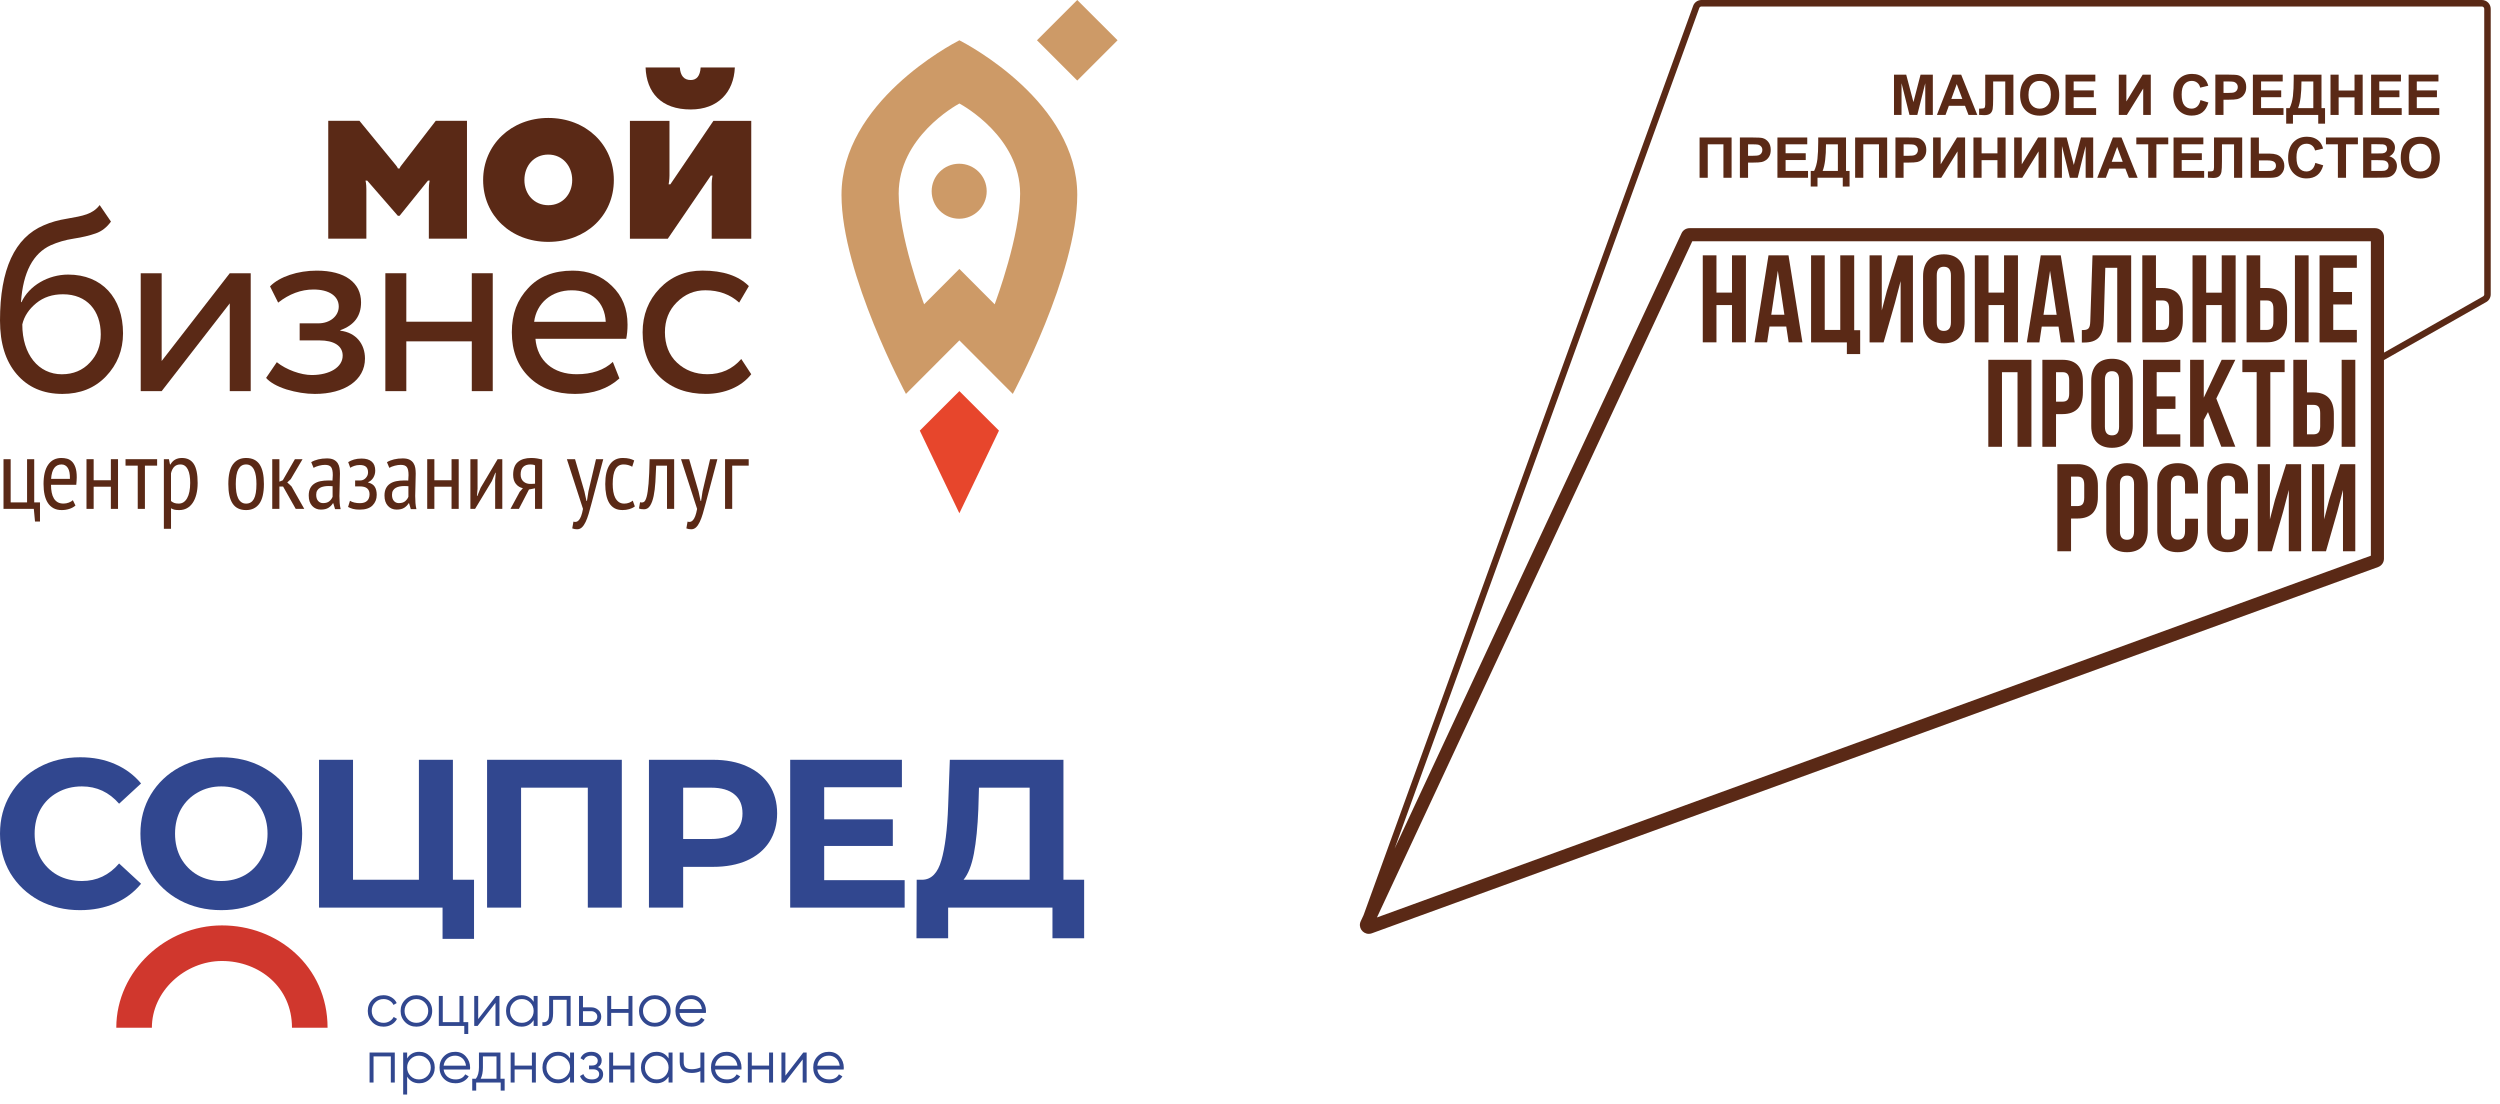 <?xml version="1.0" encoding="UTF-8"?> <svg xmlns="http://www.w3.org/2000/svg" width="265" height="117" viewBox="0 0 265 117" fill="none"> <path d="M105.89 45.646L101.694 41.456L97.498 45.646L101.692 54.407L105.89 45.646Z" fill="#E7462C"></path> <path d="M101.673 17.355C100.063 17.355 98.756 18.66 98.756 20.271C98.756 21.883 100.061 23.186 101.673 23.186C103.285 23.186 104.59 21.881 104.59 20.271C104.59 18.662 103.285 17.355 101.673 17.355Z" fill="#CD9A67"></path> <path d="M101.694 4.27C100.805 4.726 89.199 10.858 89.199 20.659C89.199 29.041 96.031 41.754 96.031 41.754L101.694 36.081L107.357 41.754C107.357 41.754 114.189 29.039 114.189 20.659C114.189 10.858 102.581 4.726 101.694 4.27ZM105.432 32.254L101.694 28.507L97.956 32.254C97.764 31.735 95.26 24.954 95.26 20.528C95.26 14.56 101.244 11.217 101.696 10.971C102.146 11.215 108.133 14.56 108.133 20.528C108.133 24.954 105.628 31.735 105.437 32.254H105.432Z" fill="#CD9A67"></path> <path d="M114.189 8.54L109.919 4.27L114.189 0L118.461 4.27L114.189 8.54Z" fill="#CD9A67"></path> <path d="M74.269 7.152C74.208 8.045 73.853 8.482 73.22 8.482C72.512 8.482 72.127 8.045 72.06 7.152H68.431C68.532 9.81 70.07 11.604 73.218 11.604C76.124 11.604 77.782 9.762 77.894 7.152H74.267H74.269Z" fill="#5A2916"></path> <path d="M66.771 25.306V12.811H70.965C70.965 12.811 70.965 18.201 70.965 18.628C70.965 19.054 70.875 19.537 70.875 19.537H71.058L75.622 12.811H79.633V25.306H75.441V19.432C75.441 19.014 75.532 18.617 75.532 18.617H75.349L70.785 25.306H66.773H66.771Z" fill="#5A2916"></path> <path d="M58.12 12.503C62.1 12.503 65.067 15.317 65.067 19.089C65.067 22.861 62.1 25.639 58.12 25.639C54.14 25.639 51.212 22.825 51.212 19.089C51.212 15.353 54.179 12.503 58.12 12.503ZM58.12 21.752C59.641 21.752 60.654 20.568 60.654 19.087C60.654 17.605 59.641 16.385 58.12 16.385C56.598 16.385 55.587 17.566 55.587 19.087C55.587 20.608 56.638 21.752 58.12 21.752Z" fill="#5A2916"></path> <path d="M46.19 12.806C46.19 12.806 42.689 17.357 42.546 17.53C42.374 17.742 42.359 17.857 42.359 17.857H42.177C42.177 17.857 42.141 17.733 41.977 17.53C41.731 17.223 38.102 12.806 38.102 12.806H34.794V25.3H38.835V20.055C38.835 19.49 38.745 19.146 38.745 19.146H38.928L42.177 22.878H42.353L45.364 19.146H45.547C45.547 19.146 45.457 19.486 45.457 20.055V25.3H49.5V12.806H46.192H46.19Z" fill="#5A2916"></path> <path d="M11.764 23.487C11.318 24.099 10.79 24.517 10.15 24.739C9.511 24.962 8.731 25.155 7.813 25.294C6.895 25.433 6.09 25.683 5.394 25.99C3.503 26.853 2.446 28.854 2.223 32.025H2.28C3.087 30.272 5.117 29.106 7.229 29.106C10.788 29.106 13.041 31.552 13.041 35.335C13.041 37.114 12.43 38.642 11.234 39.895C10.038 41.147 8.481 41.756 6.617 41.756C4.587 41.756 2.973 41.061 1.78 39.672C0.584 38.281 0 36.389 0 33.971C0 28.549 1.557 25.185 4.644 23.878C5.396 23.544 6.228 23.321 7.09 23.182C8.843 22.875 9.816 22.709 10.566 21.737L11.761 23.489L11.764 23.487ZM6.565 39.672C7.76 39.672 8.761 39.256 9.513 38.449C10.29 37.642 10.681 36.642 10.681 35.446C10.681 32.916 9.206 31.193 6.676 31.193C5.564 31.193 4.619 31.5 3.839 32.138C3.062 32.777 2.559 33.529 2.364 34.391C2.364 37.589 4.089 39.674 6.565 39.674V39.672Z" fill="#5A2916"></path> <path d="M17.137 41.46H14.916V28.963H17.137V38.266L24.355 28.963H26.576V41.46H24.355V32.157L17.137 41.46Z" fill="#5A2916"></path> <path d="M30.373 41.283C29.343 40.949 28.621 40.533 28.205 40.06L29.343 38.392C30.344 39.199 31.903 39.753 33.042 39.753C34.961 39.753 36.324 38.919 36.324 37.696C36.324 36.666 35.408 36.084 33.878 36.084H31.764V34.275H33.74C34.99 34.275 35.908 33.498 35.908 32.495C35.908 31.384 34.879 30.688 33.237 30.688C31.903 30.688 30.653 31.161 29.484 32.079L28.623 30.356C29.623 29.326 31.571 28.687 33.574 28.687C36.577 28.687 38.272 29.967 38.272 32.052C38.272 33.498 37.549 34.472 36.076 35V35.055C37.745 35.248 38.688 36.473 38.688 38.003C38.688 40.31 36.52 41.756 33.378 41.756C32.405 41.756 31.403 41.59 30.375 41.283H30.373Z" fill="#5A2916"></path> <path d="M50.01 41.46V36.183H43.069V41.46H40.848V28.963H43.069V34.101H50.01V28.963H52.231V41.46H50.01Z" fill="#5A2916"></path> <path d="M65.655 40.115C64.459 41.199 62.875 41.756 60.956 41.756C58.926 41.756 57.312 41.172 56.089 39.976C54.866 38.78 54.255 37.196 54.255 35.221C54.255 33.245 54.839 31.772 55.98 30.549C57.119 29.297 58.706 28.687 60.706 28.687C62.347 28.687 63.738 29.215 64.85 30.299C65.962 31.356 66.519 32.72 66.519 34.416C66.519 35 66.464 35.5 66.38 35.916H56.758C56.951 38.253 58.649 39.669 61.124 39.669C62.763 39.669 64.043 39.224 64.961 38.362L65.657 40.115H65.655ZM56.619 34.109H64.209C64.098 32.024 62.734 30.772 60.595 30.772C58.456 30.772 56.869 32.134 56.619 34.109Z" fill="#5A2916"></path> <path d="M79.629 39.669C78.6 41.004 76.793 41.754 74.819 41.754C72.846 41.754 71.205 41.17 69.953 39.974C68.73 38.779 68.118 37.194 68.118 35.219C68.118 33.384 68.73 31.827 69.925 30.575C71.121 29.325 72.651 28.683 74.458 28.683C76.656 28.683 78.295 29.24 79.379 30.325L78.352 32.077C77.406 31.214 76.21 30.77 74.765 30.77C73.596 30.77 72.596 31.186 71.735 32.05C70.9 32.884 70.482 33.941 70.482 35.219C70.482 36.496 70.898 37.64 71.762 38.444C72.624 39.251 73.71 39.667 74.987 39.667C76.433 39.667 77.629 39.138 78.575 38.054L79.632 39.667L79.629 39.669Z" fill="#5A2916"></path> <path d="M4.239 55.28H3.711L3.585 53.943H0.372V48.673H1.131V53.256H2.869V48.673H3.627V53.256H4.239V55.28Z" fill="#5A2916"></path> <path d="M8 53.583C7.832 53.738 7.616 53.856 7.357 53.942C7.096 54.026 6.823 54.068 6.535 54.068C6.205 54.068 5.92 54.003 5.676 53.873C5.434 53.742 5.233 53.557 5.075 53.316C4.917 53.074 4.802 52.782 4.726 52.446C4.653 52.108 4.615 51.729 4.615 51.307C4.615 50.407 4.779 49.722 5.111 49.252C5.441 48.781 5.909 48.546 6.512 48.546C6.71 48.546 6.903 48.569 7.096 48.619C7.29 48.668 7.462 48.766 7.618 48.913C7.773 49.061 7.897 49.269 7.992 49.535C8.086 49.802 8.135 50.149 8.135 50.578C8.135 50.697 8.128 50.826 8.12 50.962C8.109 51.099 8.097 51.242 8.084 51.389H5.407C5.407 51.691 5.432 51.965 5.481 52.211C5.529 52.456 5.607 52.664 5.712 52.837C5.817 53.009 5.953 53.141 6.117 53.236C6.283 53.331 6.487 53.379 6.733 53.379C6.922 53.379 7.111 53.345 7.296 53.274C7.481 53.202 7.626 53.118 7.723 53.02L7.996 53.578L8 53.583ZM7.41 50.758C7.422 50.231 7.351 49.844 7.189 49.599C7.027 49.353 6.806 49.231 6.525 49.231C6.201 49.231 5.945 49.355 5.756 49.599C5.567 49.844 5.453 50.231 5.417 50.758H7.41Z" fill="#5A2916"></path> <path d="M11.751 51.592H9.927V53.941H9.168V48.673H9.927V50.907H11.751V48.673H12.51V53.941H11.751V51.592Z" fill="#5A2916"></path> <path d="M16.655 49.358H15.361V53.941H14.6V49.358H13.306V48.673H16.655V49.358Z" fill="#5A2916"></path> <path d="M17.368 48.672H17.906L18.021 49.241H18.063C18.322 48.777 18.729 48.546 19.286 48.546C19.843 48.546 20.257 48.752 20.534 49.168C20.812 49.582 20.951 50.26 20.951 51.202C20.951 51.643 20.904 52.042 20.814 52.398C20.724 52.753 20.593 53.055 20.425 53.305C20.257 53.555 20.051 53.745 19.809 53.875C19.568 54.005 19.299 54.068 19.003 54.068C18.799 54.068 18.637 54.056 18.517 54.032C18.397 54.007 18.269 53.957 18.128 53.879V56.05H17.37V48.674L17.368 48.672ZM18.126 53.108C18.225 53.192 18.334 53.259 18.458 53.307C18.58 53.356 18.744 53.381 18.948 53.381C19.32 53.381 19.616 53.192 19.833 52.812C20.049 52.433 20.16 51.891 20.16 51.189C20.16 50.893 20.142 50.628 20.102 50.389C20.064 50.151 20.001 49.945 19.917 49.773C19.833 49.601 19.725 49.466 19.595 49.374C19.465 49.279 19.305 49.231 19.116 49.231C18.603 49.231 18.273 49.544 18.126 50.168V53.108Z" fill="#5A2916"></path> <path d="M24.203 51.307C24.203 50.357 24.365 49.661 24.693 49.216C25.021 48.771 25.485 48.546 26.088 48.546C26.735 48.546 27.212 48.775 27.517 49.231C27.824 49.687 27.975 50.378 27.975 51.307C27.975 52.236 27.809 52.961 27.479 53.404C27.149 53.847 26.685 54.068 26.088 54.068C25.443 54.068 24.966 53.841 24.661 53.383C24.354 52.927 24.203 52.236 24.203 51.307ZM24.993 51.307C24.993 51.616 25.012 51.897 25.05 52.15C25.088 52.402 25.151 52.62 25.239 52.803C25.325 52.986 25.441 53.129 25.582 53.23C25.722 53.331 25.89 53.383 26.088 53.383C26.454 53.383 26.727 53.221 26.91 52.894C27.093 52.566 27.183 52.038 27.183 51.307C27.183 51.004 27.164 50.727 27.126 50.468C27.088 50.212 27.023 49.994 26.937 49.811C26.849 49.628 26.735 49.485 26.595 49.384C26.454 49.283 26.286 49.231 26.088 49.231C25.729 49.231 25.458 49.397 25.273 49.727C25.086 50.057 24.993 50.584 24.993 51.307Z" fill="#5A2916"></path> <path d="M30.007 51.571H29.616V53.941H28.858V48.673H29.616V51.056L29.976 50.909L31.26 48.673H32.071L30.819 50.791L30.449 51.138L30.902 51.56L32.252 53.941H31.346L30.007 51.571Z" fill="#5A2916"></path> <path d="M32.989 48.989C33.193 48.863 33.441 48.764 33.731 48.694C34.023 48.625 34.33 48.59 34.654 48.59C34.948 48.59 35.185 48.634 35.364 48.722C35.545 48.81 35.683 48.93 35.786 49.081C35.887 49.233 35.954 49.405 35.986 49.598C36.02 49.791 36.034 49.993 36.034 50.203C36.034 50.624 36.024 51.035 36.007 51.437C35.99 51.836 35.98 52.216 35.98 52.574C35.98 52.841 35.99 53.089 36.007 53.316C36.024 53.544 36.057 53.761 36.108 53.965H35.515L35.33 53.343H35.288C35.183 53.526 35.032 53.683 34.828 53.818C34.626 53.95 34.353 54.017 34.013 54.017C33.637 54.017 33.328 53.885 33.086 53.622C32.846 53.36 32.725 52.996 32.725 52.532C32.725 52.229 32.775 51.977 32.876 51.773C32.977 51.569 33.12 51.403 33.305 51.277C33.489 51.151 33.708 51.061 33.962 51.008C34.217 50.956 34.5 50.928 34.816 50.928H35.023C35.093 50.928 35.166 50.93 35.244 50.939C35.263 50.722 35.276 50.529 35.276 50.359C35.276 49.96 35.217 49.678 35.097 49.516C34.979 49.354 34.763 49.275 34.45 49.275C34.254 49.275 34.042 49.304 33.813 49.365C33.584 49.426 33.391 49.502 33.239 49.592L32.989 48.991V48.989ZM35.255 51.54C35.185 51.533 35.116 51.527 35.047 51.525C34.977 51.521 34.908 51.519 34.839 51.519C34.673 51.519 34.509 51.531 34.349 51.561C34.187 51.588 34.046 51.639 33.922 51.708C33.796 51.779 33.697 51.874 33.626 51.994C33.553 52.114 33.517 52.265 33.517 52.446C33.517 52.727 33.584 52.946 33.721 53.099C33.855 53.255 34.032 53.33 34.246 53.33C34.538 53.33 34.763 53.261 34.923 53.12C35.082 52.979 35.194 52.826 35.255 52.656V51.538V51.54Z" fill="#5A2916"></path> <path d="M37.644 51.559V50.926H38.224C38.323 50.926 38.417 50.903 38.514 50.857C38.609 50.813 38.693 50.75 38.766 50.672C38.84 50.594 38.901 50.504 38.947 50.403C38.991 50.3 39.014 50.195 39.014 50.081C39.014 49.808 38.943 49.606 38.798 49.48C38.655 49.354 38.434 49.291 38.14 49.291C37.922 49.291 37.724 49.323 37.545 49.386C37.367 49.449 37.228 49.516 37.129 49.585L36.909 48.984C37.085 48.871 37.291 48.781 37.524 48.711C37.76 48.64 38.029 48.606 38.331 48.606C38.794 48.606 39.151 48.713 39.401 48.928C39.651 49.14 39.775 49.462 39.775 49.888C39.775 50.155 39.708 50.401 39.575 50.626C39.441 50.848 39.258 51.01 39.027 51.109V51.151C39.35 51.229 39.581 51.376 39.722 51.594C39.863 51.813 39.932 52.103 39.932 52.46C39.932 52.904 39.783 53.276 39.489 53.574C39.195 53.872 38.741 54.021 38.13 54.021C37.848 54.021 37.611 53.996 37.417 53.944C37.224 53.891 37.051 53.822 36.896 53.738L37.096 53.084C37.23 53.168 37.388 53.231 37.571 53.273C37.753 53.315 37.943 53.336 38.14 53.336C38.485 53.336 38.743 53.254 38.913 53.09C39.086 52.927 39.172 52.691 39.172 52.387C39.172 52.13 39.092 51.928 38.93 51.779C38.768 51.63 38.499 51.556 38.119 51.556H37.644V51.559Z" fill="#5A2916"></path> <path d="M41.023 48.989C41.227 48.863 41.475 48.764 41.765 48.694C42.057 48.625 42.364 48.59 42.688 48.59C42.982 48.59 43.219 48.634 43.4 48.722C43.578 48.81 43.719 48.93 43.82 49.081C43.921 49.233 43.988 49.405 44.02 49.598C44.051 49.791 44.066 49.993 44.066 50.203C44.066 50.624 44.056 51.035 44.039 51.437C44.022 51.836 44.011 52.216 44.011 52.574C44.011 52.841 44.022 53.089 44.039 53.316C44.056 53.544 44.089 53.761 44.14 53.965H43.545L43.36 53.343H43.318C43.213 53.526 43.059 53.683 42.858 53.818C42.656 53.95 42.383 54.017 42.042 54.017C41.666 54.017 41.357 53.885 41.118 53.622C40.878 53.36 40.756 52.996 40.756 52.532C40.756 52.229 40.807 51.977 40.908 51.773C41.008 51.569 41.151 51.403 41.336 51.277C41.521 51.151 41.74 51.061 41.994 51.008C42.248 50.956 42.532 50.928 42.847 50.928H43.055C43.125 50.928 43.198 50.93 43.274 50.939C43.295 50.722 43.305 50.529 43.305 50.359C43.305 49.96 43.246 49.678 43.127 49.516C43.009 49.354 42.793 49.275 42.48 49.275C42.286 49.275 42.074 49.304 41.843 49.365C41.614 49.426 41.42 49.502 41.267 49.592L41.017 48.991L41.023 48.989ZM43.288 51.54C43.219 51.533 43.15 51.527 43.081 51.525C43.011 51.521 42.942 51.519 42.872 51.519C42.706 51.519 42.542 51.531 42.383 51.561C42.223 51.588 42.08 51.639 41.956 51.708C41.83 51.779 41.733 51.874 41.66 51.994C41.586 52.114 41.551 52.265 41.551 52.446C41.551 52.727 41.618 52.946 41.755 53.099C41.889 53.255 42.066 53.33 42.28 53.33C42.572 53.33 42.797 53.261 42.956 53.12C43.116 52.979 43.228 52.826 43.291 52.656V51.538L43.288 51.54Z" fill="#5A2916"></path> <path d="M47.865 51.592H46.043V53.941H45.284V48.673H46.043V50.907H47.865V48.673H48.623V53.941H47.865V51.592Z" fill="#5A2916"></path> <path d="M52.486 50.907L52.548 50.108H52.507L52.139 50.993L50.357 53.943H49.861V48.673H50.621V51.802L50.556 52.573H50.598L50.947 51.708L52.748 48.673H53.244V53.943H52.486V50.907Z" fill="#5A2916"></path> <path d="M56.714 51.761L56.071 51.887L55.005 53.942H54.11L55.09 52.129L55.428 51.748C55.14 51.691 54.894 51.544 54.694 51.305C54.495 51.067 54.394 50.744 54.394 50.336C54.394 49.704 54.564 49.248 54.905 48.966C55.245 48.684 55.712 48.546 56.302 48.546C56.519 48.546 56.724 48.56 56.918 48.592C57.111 48.623 57.296 48.661 57.47 48.703V53.94H56.712V51.759L56.714 51.761ZM56.714 51.275V49.325C56.645 49.29 56.563 49.267 56.472 49.252C56.382 49.239 56.3 49.231 56.231 49.231C55.892 49.231 55.636 49.319 55.457 49.493C55.277 49.67 55.188 49.937 55.188 50.294C55.188 50.618 55.289 50.868 55.493 51.046C55.697 51.227 55.968 51.309 56.304 51.294L56.714 51.273V51.275Z" fill="#5A2916"></path> <path d="M61.944 52.077L62.165 53.099H62.217L62.375 52.077L63.176 48.673H63.945L62.69 53.405C62.592 53.786 62.493 54.139 62.396 54.469C62.297 54.801 62.19 55.087 62.075 55.328C61.959 55.572 61.829 55.761 61.686 55.898C61.541 56.034 61.371 56.104 61.175 56.104C60.98 56.104 60.807 56.072 60.658 56.009L60.784 55.292C60.883 55.328 60.982 55.334 61.081 55.313C61.179 55.292 61.272 55.234 61.36 55.135C61.448 55.036 61.53 54.891 61.602 54.698C61.675 54.504 61.74 54.254 61.797 53.943L60.091 48.675H60.955L61.944 52.079V52.077Z" fill="#5A2916"></path> <path d="M67.298 53.677C67.124 53.812 66.922 53.908 66.697 53.971C66.472 54.035 66.237 54.066 65.991 54.066C65.655 54.066 65.369 54.001 65.138 53.873C64.907 53.742 64.72 53.555 64.575 53.314C64.432 53.072 64.325 52.78 64.258 52.44C64.19 52.099 64.157 51.721 64.157 51.307C64.157 50.407 64.316 49.722 64.636 49.252C64.955 48.781 65.413 48.546 66.012 48.546C66.285 48.546 66.521 48.571 66.718 48.619C66.916 48.668 67.084 48.731 67.225 48.808L67.015 49.472C66.733 49.311 66.428 49.231 66.096 49.231C65.718 49.231 65.43 49.397 65.237 49.731C65.043 50.065 64.947 50.59 64.947 51.307C64.947 51.595 64.968 51.866 65.01 52.118C65.052 52.37 65.123 52.591 65.22 52.778C65.319 52.963 65.445 53.112 65.598 53.219C65.754 53.328 65.947 53.383 66.178 53.383C66.361 53.383 66.531 53.349 66.689 53.288C66.847 53.225 66.975 53.152 67.073 53.068L67.294 53.679L67.298 53.677Z" fill="#5A2916"></path> <path d="M70.705 49.358H69.555C69.534 49.955 69.507 50.533 69.471 51.092C69.436 51.651 69.375 52.145 69.287 52.573C69.198 53.002 69.074 53.344 68.912 53.601C68.751 53.857 68.536 53.985 68.269 53.985C68.15 53.985 68.049 53.977 67.963 53.964C67.879 53.952 67.801 53.926 67.731 53.891L67.847 53.237C67.994 53.279 68.126 53.271 68.242 53.21C68.358 53.151 68.459 52.968 68.543 52.661C68.627 52.355 68.696 51.886 68.749 51.256C68.801 50.625 68.839 49.766 68.86 48.673H71.461V53.941H70.703V49.358H70.705Z" fill="#5A2916"></path> <path d="M74.041 52.077L74.262 53.099H74.315L74.472 52.077L75.273 48.673H76.042L74.787 53.405C74.689 53.786 74.59 54.139 74.493 54.469C74.394 54.801 74.287 55.087 74.172 55.328C74.056 55.572 73.926 55.761 73.783 55.898C73.638 56.034 73.468 56.104 73.272 56.104C73.077 56.104 72.905 56.072 72.755 56.009L72.881 55.292C72.98 55.328 73.079 55.334 73.178 55.313C73.276 55.292 73.369 55.234 73.457 55.135C73.546 55.036 73.627 54.891 73.699 54.698C73.772 54.504 73.838 54.254 73.894 53.943L72.188 48.675H73.052L74.041 52.079V52.077Z" fill="#5A2916"></path> <path d="M79.362 49.358H77.614V53.941H76.856V48.673H79.362V49.358Z" fill="#5A2916"></path> <path d="M263.333 31.197C263.333 31.293 263.278 31.379 263.195 31.421L263.179 31.43L263.163 31.44L252.706 37.375V25.124C252.706 24.603 252.284 24.185 251.766 24.185H179.094C178.73 24.185 178.397 24.392 178.244 24.725L147.83 89.947L180.126 0.847C180.162 0.751 180.254 0.69 180.357 0.69H263.08C263.218 0.69 263.329 0.802 263.329 0.943V31.2L263.333 31.197ZM251.315 58.903L145.957 97.25L179.382 25.572H251.312V58.903H251.315ZM263.08 0H180.357C179.973 0 179.625 0.233 179.484 0.591L144.541 96.997L144.238 97.649C143.934 98.298 144.436 98.988 145.085 98.988C145.19 98.988 145.302 98.972 145.411 98.931L252.083 60.105C252.453 59.968 252.699 59.616 252.699 59.223V38.167L263.499 32.041C263.818 31.881 264.017 31.555 264.017 31.2V0.94C264.017 0.419 263.598 0 263.077 0H263.08Z" fill="#5A2916"></path> <path d="M200.763 12.184V7.914H202.058L202.825 10.825L203.579 7.914H204.88V12.184H204.081L204.077 8.821L203.234 12.184H202.406L201.565 8.821L201.562 12.184H200.763Z" fill="#5A2916"></path> <path d="M208.009 10.49L207.414 8.908L206.839 10.49H208.009ZM209.591 12.184H208.661L208.29 11.212H206.58L206.225 12.184H205.311L206.97 7.914H207.884L209.594 12.184H209.591Z" fill="#5A2916"></path> <path d="M210.429 7.914H213.42V12.184H212.557V8.636H211.275V10.458C211.275 10.982 211.256 11.343 211.221 11.551C211.186 11.758 211.103 11.918 210.969 12.033C210.831 12.148 210.624 12.206 210.336 12.206C210.234 12.206 210.051 12.196 209.786 12.177V11.509H209.978C210.16 11.509 210.282 11.49 210.342 11.439C210.403 11.391 210.435 11.273 210.435 11.081V10.349V7.914H210.429Z" fill="#5A2916"></path> <path d="M215.018 10.045C215.018 10.528 215.13 10.895 215.354 11.145C215.577 11.394 215.862 11.518 216.207 11.518C216.552 11.518 216.833 11.397 217.057 11.148C217.278 10.902 217.39 10.528 217.39 10.032C217.39 9.537 217.281 9.176 217.067 8.936C216.853 8.693 216.568 8.575 216.21 8.575C215.852 8.575 215.565 8.696 215.347 8.942C215.133 9.185 215.021 9.553 215.021 10.045M214.133 10.074C214.133 9.639 214.2 9.275 214.328 8.978C214.424 8.76 214.558 8.565 214.724 8.393C214.893 8.22 215.076 8.092 215.277 8.006C215.545 7.894 215.852 7.837 216.201 7.837C216.83 7.837 217.332 8.032 217.712 8.421C218.09 8.811 218.278 9.358 218.278 10.051C218.278 10.745 218.09 11.285 217.716 11.675C217.342 12.065 216.84 12.26 216.213 12.26C215.587 12.26 215.072 12.065 214.695 11.678C214.321 11.291 214.133 10.755 214.133 10.074Z" fill="#5A2916"></path> <path d="M218.945 12.184V7.914H222.106V8.633H219.808V9.582H221.943V10.304H219.808V11.461H222.189V12.184H218.945Z" fill="#5A2916"></path> <path d="M224.593 7.914H225.395V10.755L227.125 7.914H227.984V12.18H227.179V9.387L225.45 12.18H224.593V7.914Z" fill="#5A2916"></path> <path d="M233.254 10.608L234.088 10.864C233.957 11.334 233.746 11.682 233.449 11.912C233.152 12.139 232.772 12.254 232.315 12.254C231.746 12.254 231.282 12.059 230.915 11.672C230.55 11.286 230.368 10.755 230.368 10.084C230.368 9.371 230.55 8.822 230.918 8.425C231.285 8.029 231.768 7.834 232.366 7.834C232.89 7.834 233.312 7.987 233.638 8.297C233.833 8.48 233.977 8.745 234.076 9.087L233.222 9.291C233.171 9.071 233.069 8.895 232.906 8.767C232.746 8.639 232.551 8.575 232.321 8.575C232.005 8.575 231.746 8.691 231.551 8.917C231.353 9.144 231.257 9.509 231.257 10.02C231.257 10.557 231.353 10.941 231.548 11.171C231.742 11.401 231.995 11.516 232.305 11.516C232.535 11.516 232.733 11.445 232.896 11.299C233.059 11.152 233.181 10.925 233.251 10.611" fill="#5A2916"></path> <path d="M235.693 8.632V9.85H236.163C236.502 9.85 236.729 9.827 236.84 9.783C236.956 9.738 237.045 9.671 237.109 9.572C237.173 9.476 237.205 9.367 237.205 9.239C237.205 9.086 237.16 8.955 237.067 8.856C236.975 8.753 236.86 8.69 236.722 8.664C236.62 8.645 236.412 8.635 236.102 8.635H235.69L235.693 8.632ZM234.827 12.18V7.91H236.211C236.735 7.91 237.074 7.932 237.234 7.974C237.48 8.038 237.681 8.178 237.847 8.392C238.013 8.606 238.097 8.885 238.097 9.223C238.097 9.485 238.049 9.706 237.953 9.885C237.857 10.064 237.739 10.204 237.592 10.307C237.445 10.409 237.294 10.476 237.144 10.508C236.936 10.55 236.642 10.569 236.249 10.569H235.69V12.18H234.824H234.827Z" fill="#5A2916"></path> <path d="M238.807 12.184V7.914H241.968V8.633H239.673V9.582H241.808V10.304H239.673V11.461H242.051V12.184H238.807Z" fill="#5A2916"></path> <path d="M243.955 8.636C243.955 9.927 243.837 10.87 243.597 11.461H245.211V8.636H243.955ZM243.131 7.914H246.078V11.461H246.455V13.11H245.732V12.18H243.054V13.11H242.335V11.461H242.699C242.875 11.097 242.99 10.672 243.051 10.192C243.105 9.71 243.134 9.103 243.134 8.364V7.914H243.131Z" fill="#5A2916"></path> <path d="M247.033 12.184V7.914H247.896V9.595H249.58V7.914H250.443V12.184H249.58V10.317H247.896V12.184H247.033Z" fill="#5A2916"></path> <path d="M251.337 12.184V7.914H254.502V8.633H252.204V9.582H254.338V10.304H252.204V11.461H254.581V12.184H251.337Z" fill="#5A2916"></path> <path d="M255.317 12.184V7.914H258.475V8.633H256.18V9.582H258.315V10.304H256.18V11.461H258.561V12.184H255.317Z" fill="#5A2916"></path> <path d="M180.155 14.574H183.549V18.844H182.683V15.296H181.021V18.844H180.155V14.574Z" fill="#5A2916"></path> <path d="M185.294 15.296V16.514H185.764C186.103 16.514 186.33 16.491 186.445 16.447C186.56 16.405 186.649 16.335 186.713 16.236C186.777 16.14 186.809 16.031 186.809 15.903C186.809 15.75 186.765 15.619 186.672 15.52C186.579 15.417 186.467 15.354 186.327 15.328C186.224 15.309 186.017 15.299 185.707 15.299H185.294V15.296ZM184.428 18.844V14.574H185.812C186.336 14.574 186.675 14.593 186.835 14.638C187.081 14.701 187.282 14.842 187.448 15.056C187.615 15.27 187.698 15.549 187.698 15.887C187.698 16.149 187.65 16.37 187.557 16.549C187.461 16.728 187.34 16.868 187.196 16.971C187.049 17.073 186.899 17.14 186.749 17.172C186.544 17.214 186.247 17.233 185.854 17.233H185.294V18.844H184.428Z" fill="#5A2916"></path> <path d="M188.407 18.844V14.574H191.568V15.296H189.273V16.245H191.408V16.964H189.273V18.121H191.651V18.844H188.407Z" fill="#5A2916"></path> <path d="M193.556 15.296C193.556 16.587 193.438 17.53 193.198 18.121H194.815V15.296H193.559H193.556ZM192.731 14.574H195.678V18.121H196.055V19.77H195.333V18.84H192.655V19.77H191.936V18.121H192.297C192.472 17.757 192.591 17.332 192.648 16.852C192.703 16.37 192.731 15.763 192.731 15.024V14.574Z" fill="#5A2916"></path> <path d="M196.644 14.574H200.038V18.844H199.172V15.296H197.51V18.844H196.644V14.574Z" fill="#5A2916"></path> <path d="M201.783 15.296V16.514H202.253C202.592 16.514 202.819 16.491 202.934 16.447C203.049 16.405 203.139 16.335 203.202 16.236C203.266 16.14 203.298 16.031 203.298 15.903C203.298 15.75 203.254 15.619 203.164 15.52C203.071 15.417 202.96 15.354 202.819 15.328C202.717 15.309 202.509 15.299 202.199 15.299H201.787L201.783 15.296ZM200.917 18.844V14.574H202.301C202.825 14.574 203.164 14.593 203.324 14.638C203.57 14.701 203.771 14.842 203.938 15.056C204.101 15.27 204.187 15.549 204.187 15.887C204.187 16.149 204.139 16.37 204.043 16.549C203.947 16.728 203.829 16.868 203.682 16.971C203.535 17.073 203.385 17.14 203.234 17.172C203.03 17.214 202.733 17.233 202.34 17.233H201.78V18.844H200.914H200.917Z" fill="#5A2916"></path> <path d="M204.909 14.574H205.714V17.418L207.443 14.574H208.3V18.844H207.498V16.047L205.768 18.844H204.909V14.574Z" fill="#5A2916"></path> <path d="M209.185 18.844V14.574H210.048V16.255H211.729V14.574H212.595V18.844H211.729V16.977H210.048V18.844H209.185Z" fill="#5A2916"></path> <path d="M213.503 14.574H214.308V17.418L216.037 14.574H216.894V18.844H216.089V16.047L214.359 18.844H213.503V14.574Z" fill="#5A2916"></path> <path d="M217.766 18.844V14.574H219.061L219.824 17.485L220.582 14.574H221.879V18.844H221.08L221.077 15.481L220.233 18.844H219.406L218.568 15.481L218.562 18.844H217.766Z" fill="#5A2916"></path> <path d="M225.009 17.15L224.418 15.568L223.842 17.15H225.012H225.009ZM226.591 18.844H225.661L225.29 17.872H223.58L223.226 18.844H222.312L223.967 14.574H224.881L226.591 18.844Z" fill="#5A2916"></path> <path d="M227.712 18.844V15.296H226.45V14.574H229.834V15.296H228.578V18.844H227.712Z" fill="#5A2916"></path> <path d="M230.397 18.844V14.574H233.555V15.296H231.26V16.245H233.395V16.964H231.26V18.121H233.641V18.844H230.397Z" fill="#5A2916"></path> <path d="M234.68 14.574H237.672V18.844H236.809V15.296H235.527V17.118C235.527 17.642 235.508 18.006 235.473 18.211C235.437 18.415 235.354 18.578 235.22 18.693C235.083 18.808 234.875 18.866 234.587 18.866C234.485 18.866 234.303 18.856 234.038 18.837V18.169H234.229C234.412 18.169 234.533 18.15 234.594 18.099C234.654 18.051 234.686 17.933 234.686 17.741V17.009V14.574H234.68Z" fill="#5A2916"></path> <path d="M239.442 18.125H240.28C240.551 18.125 240.74 18.112 240.845 18.087C240.951 18.061 241.044 18 241.127 17.911C241.21 17.818 241.251 17.706 241.251 17.569C241.251 17.374 241.181 17.23 241.04 17.141C240.9 17.051 240.66 17.003 240.321 17.003H239.446V18.125H239.442ZM238.576 14.578H239.442V16.284H240.596C241.136 16.284 241.529 16.409 241.772 16.665C242.018 16.92 242.14 17.224 242.14 17.582C242.14 17.873 242.066 18.119 241.916 18.323C241.769 18.528 241.6 18.665 241.411 18.739C241.223 18.809 240.948 18.848 240.593 18.848H238.576V14.578Z" fill="#5A2916"></path> <path d="M245.429 17.268L246.263 17.524C246.135 17.994 245.921 18.342 245.623 18.572C245.326 18.799 244.946 18.914 244.489 18.914C243.92 18.914 243.457 18.719 243.089 18.333C242.725 17.946 242.542 17.415 242.542 16.744C242.542 16.031 242.725 15.479 243.092 15.085C243.46 14.692 243.942 14.494 244.54 14.494C245.061 14.494 245.486 14.648 245.812 14.957C246.007 15.14 246.151 15.405 246.25 15.747L245.397 15.951C245.345 15.731 245.24 15.555 245.08 15.427C244.92 15.3 244.725 15.236 244.495 15.236C244.179 15.236 243.92 15.347 243.725 15.578C243.527 15.805 243.428 16.172 243.428 16.68C243.428 17.217 243.527 17.604 243.722 17.831C243.917 18.061 244.169 18.176 244.479 18.176C244.709 18.176 244.908 18.102 245.071 17.959C245.237 17.812 245.355 17.585 245.425 17.271" fill="#5A2916"></path> <path d="M247.816 18.844V15.296H246.55V14.574H249.938V15.296H248.679V18.844H247.816Z" fill="#5A2916"></path> <path d="M251.36 16.977V18.121H252.159C252.469 18.121 252.667 18.112 252.751 18.096C252.878 18.073 252.981 18.016 253.064 17.923C253.144 17.834 253.185 17.712 253.185 17.559C253.185 17.431 253.153 17.322 253.089 17.233C253.029 17.143 252.936 17.076 252.821 17.038C252.703 16.996 252.45 16.977 252.057 16.977H251.36ZM251.36 15.283V16.268H251.926C252.262 16.268 252.469 16.261 252.552 16.255C252.699 16.236 252.818 16.188 252.901 16.101C252.984 16.018 253.025 15.906 253.025 15.769C253.025 15.632 252.99 15.529 252.917 15.449C252.843 15.366 252.735 15.318 252.594 15.302C252.508 15.293 252.262 15.286 251.859 15.286H251.363L251.36 15.283ZM250.497 14.574H252.204C252.543 14.574 252.795 14.59 252.962 14.615C253.128 14.644 253.278 14.705 253.409 14.791C253.54 14.88 253.649 14.999 253.735 15.146C253.824 15.293 253.866 15.462 253.866 15.644C253.866 15.842 253.812 16.028 253.706 16.194C253.598 16.36 253.454 16.485 253.268 16.568C253.527 16.645 253.729 16.773 253.866 16.955C254.003 17.137 254.074 17.354 254.074 17.6C254.074 17.792 254.029 17.984 253.939 18.166C253.85 18.351 253.725 18.498 253.566 18.607C253.412 18.716 253.217 18.783 252.987 18.808C252.843 18.824 252.498 18.834 251.948 18.837H250.494V14.567L250.497 14.574Z" fill="#5A2916"></path> <path d="M255.365 16.705C255.365 17.188 255.477 17.555 255.701 17.805C255.924 18.054 256.209 18.178 256.554 18.178C256.899 18.178 257.18 18.054 257.401 17.808C257.621 17.562 257.733 17.188 257.733 16.692C257.733 16.197 257.625 15.836 257.411 15.596C257.196 15.353 256.909 15.235 256.554 15.235C256.199 15.235 255.908 15.356 255.691 15.602C255.474 15.845 255.365 16.213 255.365 16.705ZM254.477 16.734C254.477 16.299 254.544 15.935 254.672 15.638C254.767 15.42 254.902 15.225 255.068 15.05C255.237 14.877 255.419 14.749 255.621 14.666C255.889 14.554 256.196 14.497 256.544 14.497C257.174 14.497 257.676 14.691 258.056 15.085C258.433 15.475 258.622 16.018 258.622 16.715C258.622 17.411 258.433 17.948 258.059 18.338C257.685 18.728 257.184 18.923 256.557 18.923C255.931 18.923 255.413 18.728 255.039 18.341C254.665 17.955 254.477 17.421 254.477 16.737V16.734Z" fill="#5A2916"></path> <path d="M241.139 53.013L240.612 55.043V49.207H239.321V58.434H240.81L242.022 54.202L242.613 51.936V58.434H243.917V49.207H242.325L241.136 53.016L241.139 53.013ZM236.128 49.098C234.706 49.098 233.967 49.939 233.967 51.418V56.212C233.967 57.689 234.706 58.533 236.128 58.533C237.55 58.533 238.289 57.689 238.289 56.212V54.988H236.917V56.308C236.917 56.967 236.627 57.203 236.166 57.203C235.706 57.203 235.418 56.967 235.418 56.308V51.326C235.418 50.667 235.706 50.415 236.166 50.415C236.627 50.415 236.917 50.667 236.917 51.326V52.313H238.289V51.418C238.289 49.939 237.55 49.098 236.128 49.098ZM230.829 49.098C229.403 49.098 228.668 49.939 228.668 51.418V56.212C228.668 57.689 229.407 58.533 230.829 58.533C232.251 58.533 232.986 57.689 232.986 56.212V54.988H231.615V56.308C231.615 56.967 231.328 57.203 230.864 57.203C230.401 57.203 230.116 56.967 230.116 56.308V51.326C230.116 50.667 230.404 50.415 230.864 50.415C231.324 50.415 231.615 50.667 231.615 51.326V52.313H232.986V51.418C232.986 49.939 232.248 49.098 230.829 49.098ZM220.928 52.773C220.928 53.432 220.675 53.643 220.215 53.643H219.531V50.52H220.215C220.675 50.52 220.928 50.731 220.928 51.39V52.773ZM220.215 49.203H218.08V58.431H219.531V54.963H220.215C221.663 54.963 222.375 54.157 222.375 52.684V51.482C222.375 50.006 221.663 49.2 220.215 49.2V49.203ZM226.211 56.308C226.211 56.967 225.923 57.216 225.463 57.216C225.002 57.216 224.712 56.967 224.712 56.308V51.326C224.712 50.667 225.002 50.415 225.463 50.415C225.923 50.415 226.211 50.667 226.211 51.326V56.308ZM225.463 49.098C224.037 49.098 223.264 49.939 223.264 51.418V56.212C223.264 57.689 224.04 58.533 225.463 58.533C226.885 58.533 227.662 57.689 227.662 56.212V51.418C227.662 49.939 226.882 49.098 225.463 49.098ZM246.886 53.013L246.359 55.043V49.207H245.064V58.434H246.554L247.765 54.202L248.356 51.936V58.434H249.66V49.207H248.065L246.883 53.016L246.886 53.013ZM224.622 45.237C224.622 45.899 224.335 46.148 223.871 46.148C223.408 46.148 223.12 45.899 223.12 45.237V40.255C223.12 39.596 223.411 39.347 223.871 39.347C224.331 39.347 224.622 39.596 224.622 40.255V45.237ZM223.871 38.03C222.449 38.03 221.672 38.874 221.672 40.35V45.145C221.672 46.621 222.449 47.468 223.871 47.468C225.293 47.468 226.073 46.624 226.073 45.145V40.35C226.073 38.874 225.297 38.03 223.871 38.03ZM248.215 47.359H249.663V38.139H248.215V47.359ZM210.761 47.359H212.209V39.452H213.858V47.359H215.331V38.139H210.761V47.359ZM217.939 39.452H218.626C219.087 39.452 219.336 39.663 219.336 40.322V41.706C219.336 42.364 219.087 42.575 218.626 42.575H217.939V39.452ZM220.787 41.613V40.414C220.787 38.938 220.077 38.139 218.626 38.139H216.491V47.359H217.939V43.895H218.626C220.077 43.895 220.787 43.089 220.787 41.613ZM244.54 42.917H245.227C245.687 42.917 245.94 43.128 245.94 43.786V45.17C245.94 45.825 245.687 46.039 245.227 46.039H244.54V42.917ZM247.388 45.077V43.876C247.388 42.399 246.675 41.597 245.227 41.597H244.54V38.136H243.092V47.356H245.227C246.675 47.356 247.388 46.554 247.388 45.077ZM240.654 47.356V39.449H242.172V38.136H237.691V39.449H239.206V47.356H240.654ZM235.46 47.356H236.946L234.929 42.242L236.946 38.136H235.498L233.6 42.153V38.136H232.152V47.356H233.6V44.521L234.047 43.681L235.457 47.356H235.46ZM231.113 39.449V38.136H227.16V47.356H231.113V46.039H228.608V43.339H230.599V42.019H228.608V39.449H231.113ZM210.783 32.335H212.429V36.288H213.903V27.064H212.429V31.018H210.783V27.064H209.332V36.288H210.783V32.335ZM206.798 34.166C206.798 34.824 206.507 35.077 206.047 35.077C205.586 35.077 205.296 34.824 205.296 34.166V29.183C205.296 28.528 205.586 28.276 206.047 28.276C206.507 28.276 206.798 28.528 206.798 29.183V34.166ZM206.047 26.959C204.624 26.959 203.845 27.803 203.845 29.279V34.077C203.845 35.553 204.624 36.394 206.047 36.394C207.469 36.394 208.249 35.553 208.249 34.077V29.279C208.249 27.803 207.472 26.959 206.047 26.959ZM249.826 28.384V27.068H245.873V36.291H249.826V34.975H247.324V32.271H249.315V30.954H247.324V28.384H249.826ZM216.61 33.367L217.306 28.701L218.006 33.367H216.61ZM218.454 36.291H219.918L218.441 27.068H216.319L214.842 36.291H216.175L216.424 34.617H218.204L218.454 36.291ZM196.545 27.068H195.068V34.975H193.422V27.068H191.974V36.291H195.768V37.532H197.178V35.003H196.545V27.071V27.068ZM233.856 32.338H235.502V36.291H236.978V27.068H235.502V31.021H233.856V27.068H232.408V36.291H233.856V32.338ZM228.531 31.849H229.218C229.678 31.849 229.928 32.06 229.928 32.718V34.102C229.928 34.761 229.678 34.975 229.218 34.975H228.531V31.849ZM231.379 34.009V32.811C231.379 31.334 230.666 30.529 229.218 30.529H228.531V27.064H227.083V36.288H229.218C230.666 36.288 231.379 35.483 231.379 34.006V34.009ZM239.583 31.849H240.267C240.727 31.849 240.98 32.06 240.98 32.718V34.102C240.98 34.761 240.727 34.975 240.267 34.975H239.583V31.849ZM242.431 34.009V32.811C242.431 31.334 241.718 30.529 240.27 30.529H239.586V27.064H238.138V36.288H240.273C241.721 36.288 242.434 35.483 242.434 34.006L242.431 34.009ZM223.002 33.958L223.162 28.384H224.427V36.291H225.904V27.068H221.806L221.57 34.038C221.544 34.895 221.333 34.987 220.675 34.987V36.307H220.899C222.347 36.307 222.954 35.646 223.005 33.962L223.002 33.958ZM199.997 30.874L199.469 32.904V27.068H198.175V36.291H199.664L200.875 32.063L201.467 29.797V36.295H202.771V27.071H201.176L199.993 30.877L199.997 30.874ZM187.752 33.364L188.449 28.698L189.146 33.364H187.749H187.752ZM187.462 27.064L185.985 36.288H187.315L187.567 34.614H189.344L189.597 36.288H191.057L189.581 27.064H187.462ZM244.713 27.064H243.262V36.288H244.713V27.064ZM183.591 31.018H181.945V27.064H180.494V36.288H181.945V32.335H183.591V36.288H185.068V27.064H183.591V31.018Z" fill="#5A2916"></path> <path d="M8.484 96.476C6.887 96.476 5.439 96.133 4.141 95.446C2.858 94.745 1.843 93.782 1.097 92.559C0.366 91.32 0 89.925 0 88.373C0 86.821 0.366 85.433 1.097 84.21C1.843 82.971 2.858 82.008 4.141 81.322C5.439 80.621 6.894 80.27 8.506 80.27C9.864 80.27 11.088 80.509 12.177 80.986C13.281 81.464 14.207 82.15 14.953 83.046L12.625 85.194C11.565 83.971 10.252 83.359 8.685 83.359C7.715 83.359 6.85 83.575 6.089 84.008C5.327 84.426 4.731 85.015 4.298 85.776C3.88 86.537 3.671 87.403 3.671 88.373C3.671 89.343 3.88 90.209 4.298 90.97C4.731 91.731 5.327 92.328 6.089 92.76C6.85 93.178 7.715 93.387 8.685 93.387C10.252 93.387 11.565 92.768 12.625 91.529L14.953 93.678C14.207 94.588 13.281 95.282 12.177 95.76C11.073 96.237 9.842 96.476 8.484 96.476Z" fill="#31478F"></path> <path d="M23.457 96.476C21.831 96.476 20.361 96.125 19.048 95.424C17.749 94.723 16.727 93.76 15.981 92.537C15.25 91.298 14.884 89.91 14.884 88.373C14.884 86.836 15.25 85.456 15.981 84.232C16.727 82.993 17.749 82.023 19.048 81.322C20.361 80.621 21.831 80.27 23.457 80.27C25.084 80.27 26.546 80.621 27.845 81.322C29.143 82.023 30.165 82.993 30.911 84.232C31.657 85.456 32.03 86.836 32.03 88.373C32.03 89.91 31.657 91.298 30.911 92.537C30.165 93.76 29.143 94.723 27.845 95.424C26.546 96.125 25.084 96.476 23.457 96.476ZM23.457 93.387C24.383 93.387 25.218 93.178 25.964 92.76C26.71 92.328 27.292 91.731 27.71 90.97C28.143 90.209 28.359 89.343 28.359 88.373C28.359 87.403 28.143 86.537 27.71 85.776C27.292 85.015 26.71 84.426 25.964 84.008C25.218 83.575 24.383 83.359 23.457 83.359C22.532 83.359 21.696 83.575 20.95 84.008C20.204 84.426 19.615 85.015 19.182 85.776C18.764 86.537 18.555 87.403 18.555 88.373C18.555 89.343 18.764 90.209 19.182 90.97C19.615 91.731 20.204 92.328 20.95 92.76C21.696 93.178 22.532 93.387 23.457 93.387Z" fill="#31478F"></path> <path d="M50.247 93.253V99.52H46.911V96.207H33.817V80.538H37.42V93.253H44.404V80.538H48.008V93.253H50.247Z" fill="#31478F"></path> <path d="M65.912 80.538V96.207H62.308V83.493H55.234V96.207H51.63V80.538H65.912Z" fill="#31478F"></path> <path d="M75.571 80.538C76.959 80.538 78.16 80.77 79.175 81.232C80.204 81.695 80.995 82.352 81.547 83.202C82.1 84.053 82.376 85.06 82.376 86.224C82.376 87.373 82.1 88.38 81.547 89.246C80.995 90.097 80.204 90.753 79.175 91.216C78.16 91.663 76.959 91.887 75.571 91.887H72.415V96.207H68.788V80.538H75.571ZM75.369 88.933C76.459 88.933 77.287 88.701 77.854 88.239C78.421 87.761 78.705 87.09 78.705 86.224C78.705 85.344 78.421 84.672 77.854 84.21C77.287 83.732 76.459 83.493 75.369 83.493H72.415V88.933H75.369Z" fill="#31478F"></path> <path d="M95.893 93.297V96.207H83.76V80.538H95.602V83.448H87.364V86.851H94.639V89.671H87.364V93.297H95.893Z" fill="#31478F"></path> <path d="M114.919 93.253V99.453H111.561V96.207H100.503V99.453H97.146L97.168 93.253H97.795C98.735 93.223 99.399 92.537 99.787 91.193C100.175 89.85 100.414 87.933 100.503 85.441L100.682 80.538H112.725V93.253H114.919ZM103.704 85.776C103.63 87.642 103.473 89.209 103.234 90.477C102.995 91.731 102.63 92.656 102.137 93.253H109.144V83.493H103.771L103.704 85.776Z" fill="#31478F"></path> <path d="M14.213 108.937C14.213 103.986 18.605 99.979 23.525 99.979C28.445 99.979 32.836 103.515 32.836 108.937" stroke="#D0372D" stroke-width="3.772"></path> <path d="M40.657 108.827C40.178 108.827 39.779 108.668 39.461 108.35C39.143 108.023 38.984 107.626 38.984 107.16C38.984 106.689 39.143 106.294 39.461 105.976C39.779 105.653 40.178 105.492 40.657 105.492C40.971 105.492 41.254 105.568 41.504 105.721C41.754 105.87 41.937 106.071 42.051 106.326L41.708 106.523C41.623 106.332 41.485 106.181 41.294 106.071C41.107 105.957 40.895 105.899 40.657 105.899C40.305 105.899 40.008 106.022 39.766 106.268C39.525 106.51 39.404 106.807 39.404 107.16C39.404 107.507 39.525 107.807 39.766 108.057C40.008 108.299 40.305 108.42 40.657 108.42C40.891 108.42 41.101 108.365 41.288 108.254C41.478 108.144 41.627 107.991 41.733 107.796L42.083 108C41.952 108.254 41.759 108.456 41.504 108.604C41.249 108.753 40.967 108.827 40.657 108.827ZM45.322 108.35C44.995 108.668 44.601 108.827 44.138 108.827C43.667 108.827 43.27 108.668 42.948 108.35C42.626 108.027 42.464 107.63 42.464 107.16C42.464 106.689 42.626 106.294 42.948 105.976C43.27 105.653 43.667 105.492 44.138 105.492C44.605 105.492 44.999 105.653 45.322 105.976C45.649 106.294 45.812 106.689 45.812 107.16C45.812 107.626 45.649 108.023 45.322 108.35ZM43.247 108.057C43.489 108.299 43.786 108.42 44.138 108.42C44.49 108.42 44.787 108.299 45.029 108.057C45.271 107.807 45.392 107.507 45.392 107.16C45.392 106.807 45.271 106.51 45.029 106.268C44.787 106.022 44.49 105.899 44.138 105.899C43.786 105.899 43.489 106.022 43.247 106.268C43.005 106.51 42.884 106.807 42.884 107.16C42.884 107.507 43.005 107.807 43.247 108.057ZM49.124 105.568V108.343H49.634V109.604H49.214V108.751H46.515V105.568H46.935V108.343H48.704V105.568H49.124ZM50.689 108.019L52.586 105.568H52.942V108.751H52.522V106.3L50.626 108.751H50.269V105.568H50.689V108.019ZM56.567 106.192V105.568H56.987V108.751H56.567V108.127C56.275 108.594 55.846 108.827 55.282 108.827C54.828 108.827 54.439 108.666 54.117 108.343C53.799 108.021 53.64 107.626 53.64 107.16C53.64 106.693 53.799 106.298 54.117 105.976C54.439 105.653 54.828 105.492 55.282 105.492C55.846 105.492 56.275 105.725 56.567 106.192ZM54.422 108.057C54.664 108.299 54.961 108.42 55.313 108.42C55.666 108.42 55.963 108.299 56.205 108.057C56.446 107.807 56.567 107.507 56.567 107.16C56.567 106.807 56.446 106.51 56.205 106.268C55.963 106.022 55.666 105.899 55.313 105.899C54.961 105.899 54.664 106.022 54.422 106.268C54.181 106.51 54.06 106.807 54.06 107.16C54.06 107.507 54.181 107.807 54.422 108.057ZM58.208 105.568H60.486V108.751H60.066V105.976H58.628V107.395C58.628 107.925 58.526 108.29 58.322 108.49C58.123 108.689 57.847 108.776 57.495 108.751V108.356C57.741 108.382 57.921 108.322 58.036 108.178C58.151 108.034 58.208 107.773 58.208 107.395V105.568ZM61.796 106.778H62.668C62.961 106.778 63.211 106.871 63.419 107.058C63.627 107.24 63.731 107.476 63.731 107.764C63.731 108.057 63.627 108.295 63.419 108.477C63.22 108.659 62.969 108.751 62.668 108.751H61.376V105.568H61.796V106.778ZM61.796 108.343H62.668C62.851 108.343 63.003 108.29 63.126 108.184C63.249 108.074 63.311 107.934 63.311 107.764C63.311 107.594 63.249 107.457 63.126 107.35C63.003 107.24 62.851 107.185 62.668 107.185H61.796V108.343ZM66.619 106.956V105.568H67.039V108.751H66.619V107.363H64.786V108.751H64.366V105.568H64.786V106.956H66.619ZM70.594 108.35C70.267 108.668 69.873 108.827 69.41 108.827C68.939 108.827 68.542 108.668 68.22 108.35C67.897 108.027 67.736 107.63 67.736 107.16C67.736 106.689 67.897 106.294 68.22 105.976C68.542 105.653 68.939 105.492 69.41 105.492C69.877 105.492 70.272 105.653 70.594 105.976C70.921 106.294 71.084 106.689 71.084 107.16C71.084 107.626 70.921 108.023 70.594 108.35ZM68.519 108.057C68.761 108.299 69.058 108.42 69.41 108.42C69.762 108.42 70.059 108.299 70.301 108.057C70.543 107.807 70.664 107.507 70.664 107.16C70.664 106.807 70.543 106.51 70.301 106.268C70.059 106.022 69.762 105.899 69.41 105.899C69.058 105.899 68.761 106.022 68.519 106.268C68.277 106.51 68.156 106.807 68.156 107.16C68.156 107.507 68.277 107.807 68.519 108.057ZM73.257 105.492C73.732 105.492 74.112 105.66 74.396 105.995C74.689 106.326 74.836 106.718 74.836 107.172C74.836 107.193 74.831 107.259 74.823 107.37H72.029C72.071 107.688 72.207 107.942 72.436 108.133C72.665 108.324 72.952 108.42 73.295 108.42C73.779 108.42 74.121 108.239 74.32 107.879L74.689 108.095C74.549 108.324 74.356 108.505 74.11 108.636C73.868 108.763 73.594 108.827 73.289 108.827C72.788 108.827 72.381 108.67 72.067 108.356C71.753 108.042 71.596 107.643 71.596 107.16C71.596 106.68 71.751 106.283 72.061 105.969C72.37 105.651 72.769 105.492 73.257 105.492ZM73.257 105.899C72.926 105.899 72.648 105.997 72.423 106.192C72.203 106.387 72.071 106.644 72.029 106.962H74.403C74.356 106.623 74.227 106.362 74.015 106.179C73.794 105.993 73.541 105.899 73.257 105.899ZM39.175 111.568H41.848V114.751H41.428V111.976H39.595V114.751H39.175V111.568ZM44.442 111.492C44.896 111.492 45.282 111.653 45.6 111.976C45.922 112.298 46.084 112.693 46.084 113.16C46.084 113.626 45.922 114.021 45.6 114.343C45.282 114.666 44.896 114.827 44.442 114.827C43.877 114.827 43.449 114.594 43.156 114.127V116.024H42.736V111.568H43.156V112.192C43.449 111.725 43.877 111.492 44.442 111.492ZM43.519 114.057C43.761 114.299 44.058 114.42 44.41 114.42C44.762 114.42 45.059 114.299 45.301 114.057C45.543 113.807 45.664 113.507 45.664 113.16C45.664 112.807 45.543 112.51 45.301 112.268C45.059 112.022 44.762 111.899 44.41 111.899C44.058 111.899 43.761 112.022 43.519 112.268C43.277 112.51 43.156 112.807 43.156 113.16C43.156 113.507 43.277 113.807 43.519 114.057ZM48.252 111.492C48.728 111.492 49.107 111.66 49.392 111.995C49.684 112.326 49.831 112.718 49.831 113.172C49.831 113.193 49.827 113.259 49.818 113.37H47.024C47.066 113.688 47.202 113.942 47.431 114.133C47.66 114.324 47.947 114.42 48.291 114.42C48.774 114.42 49.116 114.239 49.315 113.879L49.684 114.095C49.544 114.324 49.351 114.505 49.105 114.636C48.864 114.763 48.59 114.827 48.284 114.827C47.784 114.827 47.376 114.67 47.062 114.356C46.748 114.042 46.591 113.643 46.591 113.16C46.591 112.68 46.746 112.283 47.056 111.969C47.366 111.651 47.764 111.492 48.252 111.492ZM48.252 111.899C47.922 111.899 47.644 111.997 47.419 112.192C47.198 112.387 47.066 112.644 47.024 112.962H49.398C49.351 112.623 49.222 112.362 49.01 112.179C48.789 111.993 48.537 111.899 48.252 111.899ZM53.048 111.568V114.343H53.493V115.604H53.073V114.751H50.477V115.604H50.056V114.343H50.445C50.661 114.055 50.769 113.654 50.769 113.14V111.568H53.048ZM50.954 114.343H52.628V111.976H51.189V113.14C51.189 113.633 51.111 114.034 50.954 114.343ZM56.382 112.956V111.568H56.802V114.751H56.382V113.363H54.549V114.751H54.129V111.568H54.549V112.956H56.382ZM60.427 112.192V111.568H60.847V114.751H60.427V114.127C60.134 114.594 59.706 114.827 59.142 114.827C58.687 114.827 58.299 114.666 57.977 114.343C57.658 114.021 57.499 113.626 57.499 113.16C57.499 112.693 57.658 112.298 57.977 111.976C58.299 111.653 58.687 111.492 59.142 111.492C59.706 111.492 60.134 111.725 60.427 112.192ZM58.282 114.057C58.524 114.299 58.821 114.42 59.173 114.42C59.526 114.42 59.822 114.299 60.064 114.057C60.306 113.807 60.427 113.507 60.427 113.16C60.427 112.807 60.306 112.51 60.064 112.268C59.822 112.022 59.526 111.899 59.173 111.899C58.821 111.899 58.524 112.022 58.282 112.268C58.04 112.51 57.919 112.807 57.919 113.16C57.919 113.507 58.04 113.807 58.282 114.057ZM63.379 113.115C63.748 113.255 63.932 113.51 63.932 113.879C63.932 114.146 63.828 114.371 63.62 114.553C63.421 114.736 63.128 114.827 62.742 114.827C62.097 114.827 61.677 114.572 61.482 114.063L61.838 113.853C61.974 114.231 62.276 114.42 62.742 114.42C62.984 114.42 63.173 114.369 63.309 114.267C63.444 114.161 63.512 114.023 63.512 113.853C63.512 113.701 63.457 113.58 63.347 113.49C63.236 113.397 63.088 113.35 62.901 113.35H62.437V112.943H62.774C62.956 112.943 63.099 112.899 63.2 112.809C63.306 112.716 63.36 112.589 63.36 112.428C63.36 112.275 63.296 112.15 63.169 112.052C63.046 111.95 62.882 111.899 62.678 111.899C62.284 111.899 62.019 112.058 61.883 112.377L61.533 112.173C61.745 111.719 62.127 111.492 62.678 111.492C63.018 111.492 63.285 111.581 63.48 111.759C63.68 111.933 63.78 112.148 63.78 112.402C63.78 112.729 63.646 112.966 63.379 113.115ZM66.824 112.956V111.568H67.244V114.751H66.824V113.363H64.991V114.751H64.571V111.568H64.991V112.956H66.824ZM70.869 112.192V111.568H71.289V114.751H70.869V114.127C70.576 114.594 70.148 114.827 69.583 114.827C69.129 114.827 68.741 114.666 68.419 114.343C68.1 114.021 67.941 113.626 67.941 113.16C67.941 112.693 68.1 112.298 68.419 111.976C68.741 111.653 69.129 111.492 69.583 111.492C70.148 111.492 70.576 111.725 70.869 112.192ZM68.724 114.057C68.966 114.299 69.263 114.42 69.615 114.42C69.967 114.42 70.264 114.299 70.506 114.057C70.748 113.807 70.869 113.507 70.869 113.16C70.869 112.807 70.748 112.51 70.506 112.268C70.264 112.022 69.967 111.899 69.615 111.899C69.263 111.899 68.966 112.022 68.724 112.268C68.482 112.51 68.361 112.807 68.361 113.16C68.361 113.507 68.482 113.807 68.724 114.057ZM74.241 113.153V111.568H74.661V114.751H74.241V113.541C73.995 113.669 73.691 113.732 73.331 113.732C72.91 113.732 72.592 113.637 72.376 113.446C72.159 113.251 72.051 112.964 72.051 112.587V111.568H72.471V112.587C72.471 112.85 72.539 113.041 72.675 113.16C72.815 113.278 73.029 113.338 73.318 113.338C73.64 113.338 73.948 113.276 74.241 113.153ZM77.024 111.492C77.499 111.492 77.879 111.66 78.163 111.995C78.456 112.326 78.602 112.718 78.602 113.172C78.602 113.193 78.598 113.259 78.589 113.37H75.795C75.838 113.688 75.974 113.942 76.203 114.133C76.432 114.324 76.718 114.42 77.062 114.42C77.546 114.42 77.887 114.239 78.087 113.879L78.456 114.095C78.316 114.324 78.123 114.505 77.877 114.636C77.635 114.763 77.361 114.827 77.056 114.827C76.555 114.827 76.147 114.67 75.834 114.356C75.52 114.042 75.363 113.643 75.363 113.16C75.363 112.68 75.517 112.283 75.827 111.969C76.137 111.651 76.536 111.492 77.024 111.492ZM77.024 111.899C76.693 111.899 76.415 111.997 76.19 112.192C75.969 112.387 75.838 112.644 75.795 112.962H78.169C78.123 112.623 77.993 112.362 77.781 112.179C77.561 111.993 77.308 111.899 77.024 111.899ZM81.523 112.956V111.568H81.944V114.751H81.523V113.363H79.69V114.751H79.27V111.568H79.69V112.956H81.523ZM83.252 114.019L85.148 111.568H85.505V114.751H85.085V112.3L83.188 114.751H82.832V111.568H83.252V114.019ZM87.864 111.492C88.339 111.492 88.718 111.66 89.003 111.995C89.296 112.326 89.442 112.718 89.442 113.172C89.442 113.193 89.438 113.259 89.429 113.37H86.635C86.677 113.688 86.813 113.942 87.042 114.133C87.272 114.324 87.558 114.42 87.902 114.42C88.385 114.42 88.727 114.239 88.926 113.879L89.296 114.095C89.156 114.324 88.962 114.505 88.716 114.636C88.475 114.763 88.201 114.827 87.895 114.827C87.395 114.827 86.987 114.67 86.673 114.356C86.359 114.042 86.202 113.643 86.202 113.16C86.202 112.68 86.357 112.283 86.667 111.969C86.977 111.651 87.376 111.492 87.864 111.492ZM87.864 111.899C87.532 111.899 87.255 111.997 87.03 112.192C86.809 112.387 86.677 112.644 86.635 112.962H89.009C88.962 112.623 88.833 112.362 88.621 112.179C88.4 111.993 88.148 111.899 87.864 111.899Z" fill="#31478F"></path> </svg> 